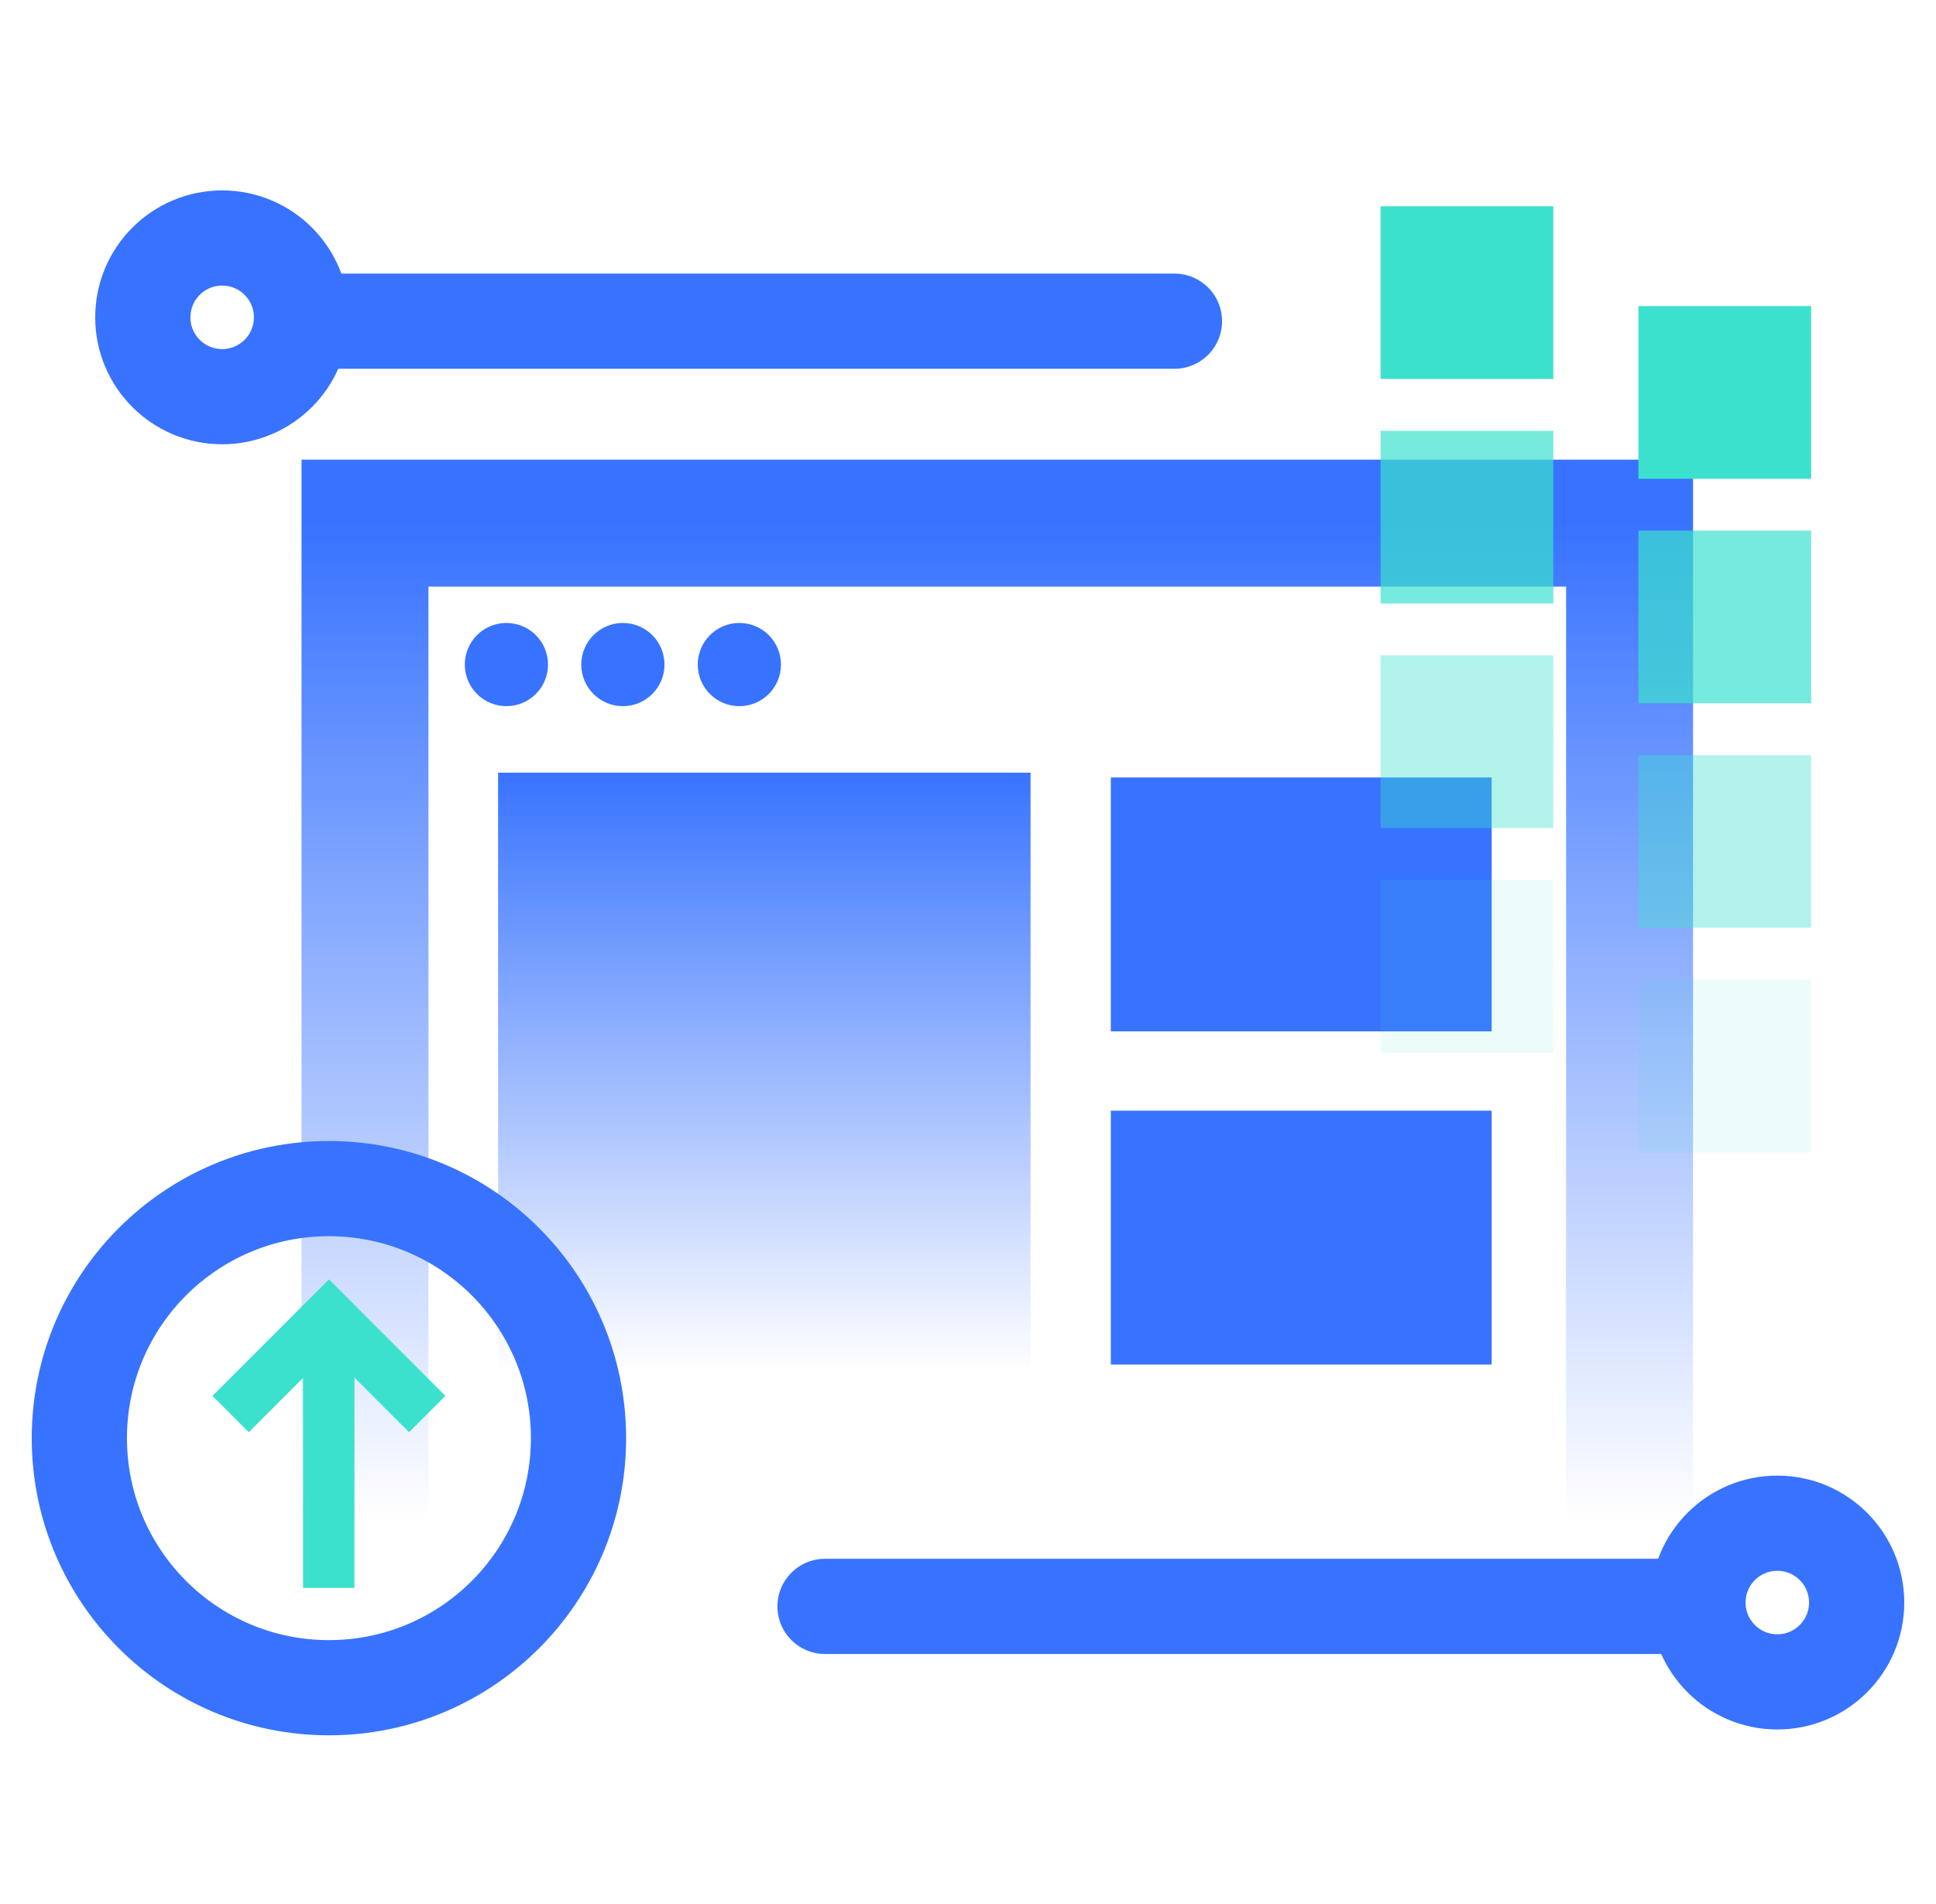 <svg width="61" height="60" viewBox="0 0 61 60" fill="none" xmlns="http://www.w3.org/2000/svg">
    <path d="M11.5 47.942V16.485H51.345V47.942" stroke="url(#paint0_linear_1234_396)" stroke-width="4"/>
    <circle cx="15.956" cy="20.942" r="1.311" fill="#3873FF"/>
    <circle cx="19.626" cy="20.942" r="1.311" fill="#3873FF"/>
    <circle cx="23.296" cy="20.942" r="1.311" fill="#3873FF"/>
    <path d="M15.694 24.349H32.471V43.223H15.694V24.349Z" fill="url(#paint1_linear_1234_396)"/>
    <path d="M35 35H47V43H35V35Z" fill="#3873FF"/>
    <path d="M35 24.5H47V32.5H35V24.5Z" fill="#3873FF"/>
    <rect width="1.619" height="7.773" transform="matrix(1 0 0 -1 9.549 50.039)" fill="#3CE1CD"/>
    <path d="M6.694 43.987L7.839 45.132L11.503 41.468L10.358 40.323L6.694 43.987Z" fill="#3CE1CD"/>
    <path d="M14.034 43.987L12.889 45.132L9.225 41.468L10.37 40.323L14.034 43.987Z" fill="#3CE1CD"/>
    <circle cx="10.364" cy="45.32" r="7.864" stroke="#3873FF" stroke-width="3"/>
    <path d="M37.005 10.121L9.743 10.121" stroke="#3873FF" stroke-width="3" stroke-linecap="round" stroke-linejoin="round"/>
    <path fill-rule="evenodd" clip-rule="evenodd" d="M7 12.5C8.381 12.5 9.5 11.381 9.5 10C9.5 8.619 8.381 7.5 7 7.5C5.619 7.5 4.5 8.619 4.5 10C4.5 11.381 5.619 12.5 7 12.5Z" stroke="#3873FF" stroke-width="3"/>
    <path d="M25.995 50.621L53.257 50.621" stroke="#3873FF" stroke-width="3" stroke-linecap="round" stroke-linejoin="round"/>
    <path fill-rule="evenodd" clip-rule="evenodd" d="M56 53C54.619 53 53.5 51.881 53.5 50.5C53.5 49.119 54.619 48 56 48C57.381 48 58.5 49.119 58.5 50.5C58.5 51.881 57.381 53 56 53Z" stroke="#3873FF" stroke-width="3"/>
    <rect opacity="0.1" width="5.442" height="5.442" transform="matrix(1 0 0 -1 43.5 33.168)" fill="#3CE1CD"/>
    <rect opacity="0.1" width="5.442" height="5.442" transform="matrix(1 0 0 -1 51.624 36.314)" fill="#3CE1CD"/>
    <rect opacity="0.4" width="5.442" height="5.442" transform="matrix(1 0 0 -1 43.5 26.093)" fill="#3CE1CD"/>
    <rect opacity="0.4" width="5.442" height="5.442" transform="matrix(1 0 0 -1 51.624 29.238)" fill="#3CE1CD"/>
    <rect opacity="0.7" width="5.442" height="5.442" transform="matrix(1 0 0 -1 43.5 19.018)" fill="#3CE1CD"/>
    <rect opacity="0.7" width="5.442" height="5.442" transform="matrix(1 0 0 -1 51.624 22.163)" fill="#3CE1CD"/>
    <rect width="5.442" height="5.442" transform="matrix(1 0 0 -1 43.5 11.942)" fill="#3CE1CD"/>
    <rect width="5.442" height="5.442" transform="matrix(1 0 0 -1 51.624 15.088)" fill="#3CE1CD"/>
    <defs>
        <linearGradient id="paint0_linear_1234_396" x1="31.422" y1="16.485" x2="31.422" y2="47.942" gradientUnits="userSpaceOnUse">
            <stop stop-color="#3873FF"/>
            <stop offset="1" stop-color="#3873FF" stop-opacity="0"/>
        </linearGradient>
        <linearGradient id="paint1_linear_1234_396" x1="24.082" y1="24.349" x2="24.082" y2="43.223" gradientUnits="userSpaceOnUse">
            <stop stop-color="#3873FF"/>
            <stop offset="1" stop-color="#3873FF" stop-opacity="0"/>
        </linearGradient>
    </defs>
</svg>
